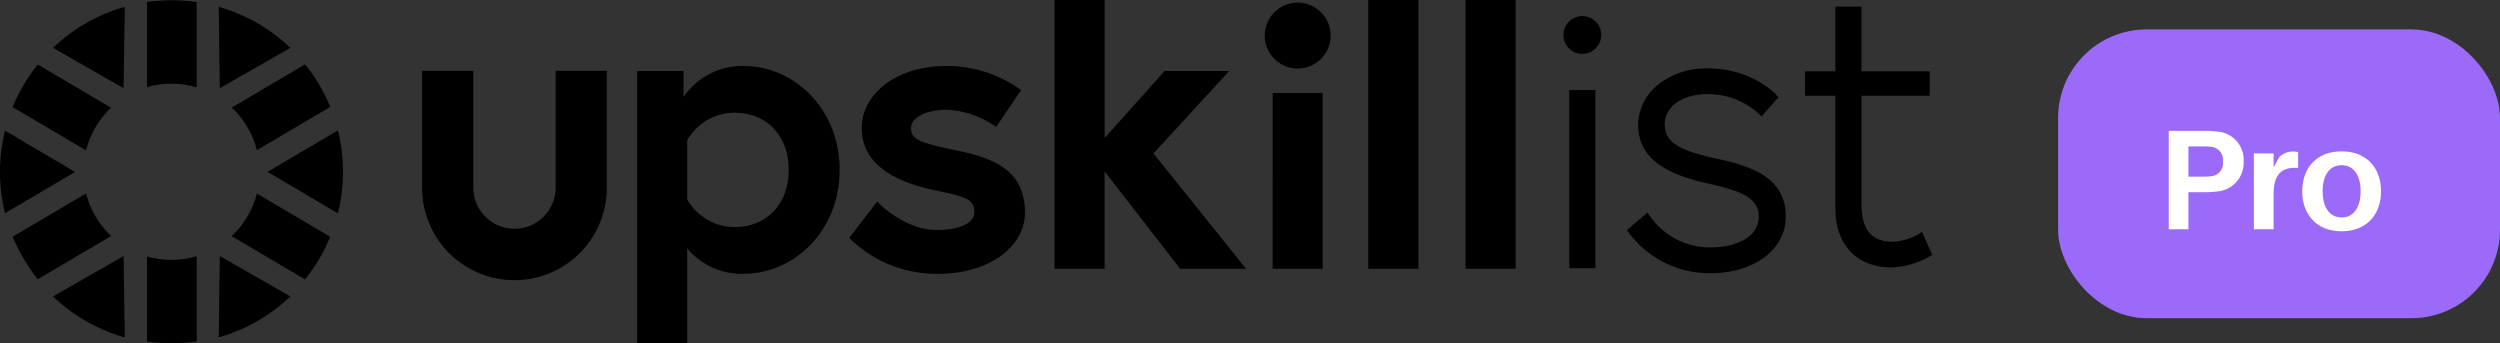 <svg xmlns="http://www.w3.org/2000/svg" width="451.873" height="62.047" viewBox="0 0 451.873 62.047"><rect x="0" y="0" width="451.873" height="62.047" fill="#333333" stroke="none"/><g id="Group_17266" data-name="Group 17266" transform="translate(0 -540)"><g id="Pro" transform="translate(371.688 545.319)"><rect id="Rectangle_6480" data-name="Rectangle 6480" width="79.873" height="52.194" rx="16" transform="translate(0.312 0)" fill="#9c6af9"></rect><path id="Path_18593" data-name="Path 18593" d="M9.541-6.081A20.043,20.043,0,0,0,6.963-6.21H.8V11.579H4.359v-6.7h2.6a20.043,20.043,0,0,0,2.578-.129,5.2,5.2,0,0,0,4.8-5.414A5.11,5.11,0,0,0,9.541-6.081ZM8.484,1.988a12.7,12.7,0,0,1-1.573.077H4.359V-3.4H6.911a12.7,12.7,0,0,1,1.573.077A2.367,2.367,0,0,1,10.6-.667,2.367,2.367,0,0,1,8.484,1.988Zm14.695-4.46a3.57,3.57,0,0,0-2.346.928L19.75.364v-2.5H16.192V11.579H19.75V5.288c0-3.687,1.469-5,4.434-4.8V-2.369A3.891,3.891,0,0,0,23.178-2.472ZM32.047-2.5c-4.563,0-7.115,3.042-7.115,7.219,0,4.151,2.552,7.219,7.115,7.219s7.115-3.068,7.115-7.219C39.162.544,36.61-2.5,32.047-2.5Zm0,11.936c-2.14,0-3.429-1.779-3.429-4.718C28.618,1.756,29.907,0,32.047,0s3.429,1.753,3.429,4.718C35.476,7.66,34.187,9.439,32.047,9.439Z" transform="translate(19.511 24.543)" fill="#fff"></path></g><g id="Logo" transform="translate(0 540)"><path id="Type" d="M38.874,62.046V12.829H47.25v4.677a12.964,12.964,0,0,1,10.79-5.582c9.272,0,17.426,7.763,17.426,18.779S67.313,49.491,58.041,49.491a12.781,12.781,0,0,1-10.119-4.606v17.16Zm9.048-36.7V36.06a9.92,9.92,0,0,0,8.531,4.977c6.112,0,9.811-4.442,9.811-10.333s-3.7-10.333-9.811-10.333A9.92,9.92,0,0,0,47.922,25.343ZM0,33.82V12.8H9.252V33.82a7.439,7.439,0,1,0,14.877,0V12.8h9.252V33.82A16.691,16.691,0,1,1,0,33.82ZM77.2,43l5.054-6.564S87,41.565,93.042,41.565c3.7,0,6.788-1.05,6.788-3.241,0-2.335-1.662-2.793-7.093-3.92-7.093-1.511-13.279-4.526-13.279-11.322,0-5.576,5.585-11.158,15.387-11.158a22.819,22.819,0,0,1,13.43,4.368l-4.524,6.645a16.6,16.6,0,0,0-8.906-3.1c-3.393,0-6.481,1.2-6.481,3.395s2.416,2.722,8.449,4c7.091,1.508,12.147,3.843,12.147,11.238,0,6.117-6.492,11.016-15.611,11.016A22.3,22.3,0,0,1,77.2,43ZM217.97,41.87l-.182-.293,3.719-3.182.244.42a13.263,13.263,0,0,0,11.271,5.906c3.179,0,8.569-1.18,8.569-5.632,0-3.577-3.841-4.717-9.263-5.944-8.671-1.906-12.534-5.2-12.534-10.658a9.386,9.386,0,0,1,3.384-7,13.866,13.866,0,0,1,9.159-3.126c8.163,0,12.422,4.757,12.607,4.961l.233.263-3.1,3.466-.3-.327a13.646,13.646,0,0,0-9.437-3.716c-4.555,0-7.745,2.252-7.745,5.48,0,3.831,3.965,4.992,10.017,6.327,6.166,1.378,11.862,3.568,11.862,10.275,0,6.756-6.767,10.29-13.45,10.29A18.15,18.15,0,0,1,217.97,41.87ZM188.6,48.586V0h9.057V48.586Zm-17.579,0V0h9.059V48.586Zm-17.281,0V16.793h9.039V48.586Zm-16.722,0-13.654-17.6v17.6H114.32V0h9.048V24.954L134.2,12.839h11.689l-13.7,14.9,16.753,20.849Zm70.331-.111v-32.2h4.726v32.2Zm48.106-10.71V17.3h-5.483V12.882h5.483V1.192h4.717V12.882h12.329V17.3H260.177V37.011c0,4.492,1.844,6.685,5.624,6.685a10.233,10.233,0,0,0,4.913-1.52l.4-.256,1.844,4.149-.307.182a15.243,15.243,0,0,1-6.989,2.091C259.363,48.342,255.46,44.286,255.46,37.765ZM152.308,6.429a5.955,5.955,0,0,1,11.91,0,5.955,5.955,0,1,1-11.91,0Zm53.985-.12a3.414,3.414,0,1,1,3.413,3.426A3.417,3.417,0,0,1,206.293,6.308Z" transform="translate(76.296)"></path><path id="Logogram" d="M26.565,61.678V46.294a16.012,16.012,0,0,0,4.433.63,15.671,15.671,0,0,0,4.555-.673V61.66A30.759,30.759,0,0,1,31,62,31.741,31.741,0,0,1,26.565,61.678ZM39.731,46.22l12.757,7.306a31.155,31.155,0,0,1-12.961,7.408Zm-24.1,11.81a31.492,31.492,0,0,1-6.052-4.5L22.336,46.22l.215,14.714A31.365,31.365,0,0,1,15.631,58.03Zm26.239-15.4a16.012,16.012,0,0,0,4.555-7.7l13.257,7.812a30.608,30.608,0,0,1-4.555,7.7ZM2.3,42.726,15.56,34.911A15.868,15.868,0,0,0,20.1,42.6L6.839,50.421A31.212,31.212,0,0,1,2.3,42.726ZM48.362,31.009l12.715-7.491a30.915,30.915,0,0,1-.009,14.989ZM0,31a30.866,30.866,0,0,1,.907-7.436l12.667,7.466L.917,38.485A30.708,30.708,0,0,1,0,31ZM2.283,19.31a30.653,30.653,0,0,1,4.546-7.7l13.256,7.806a15.977,15.977,0,0,0-4.535,7.711Zm39.608.08,13.257-7.806a30.855,30.855,0,0,1,4.546,7.686L46.425,27.1A15.9,15.9,0,0,0,41.891,19.391ZM39.527,1.183A31.155,31.155,0,0,1,52.488,8.591l-12.757,7.3ZM9.579,8.591A31.1,31.1,0,0,1,22.551,1.183l-.215,14.711ZM31,15.081a15.563,15.563,0,0,0-4.433.63V.324A30.389,30.389,0,0,1,31,0a31.617,31.617,0,0,1,4.555.337V15.742A16.1,16.1,0,0,0,31,15.081Z" transform="translate(0 0.051)"></path></g></g></svg>